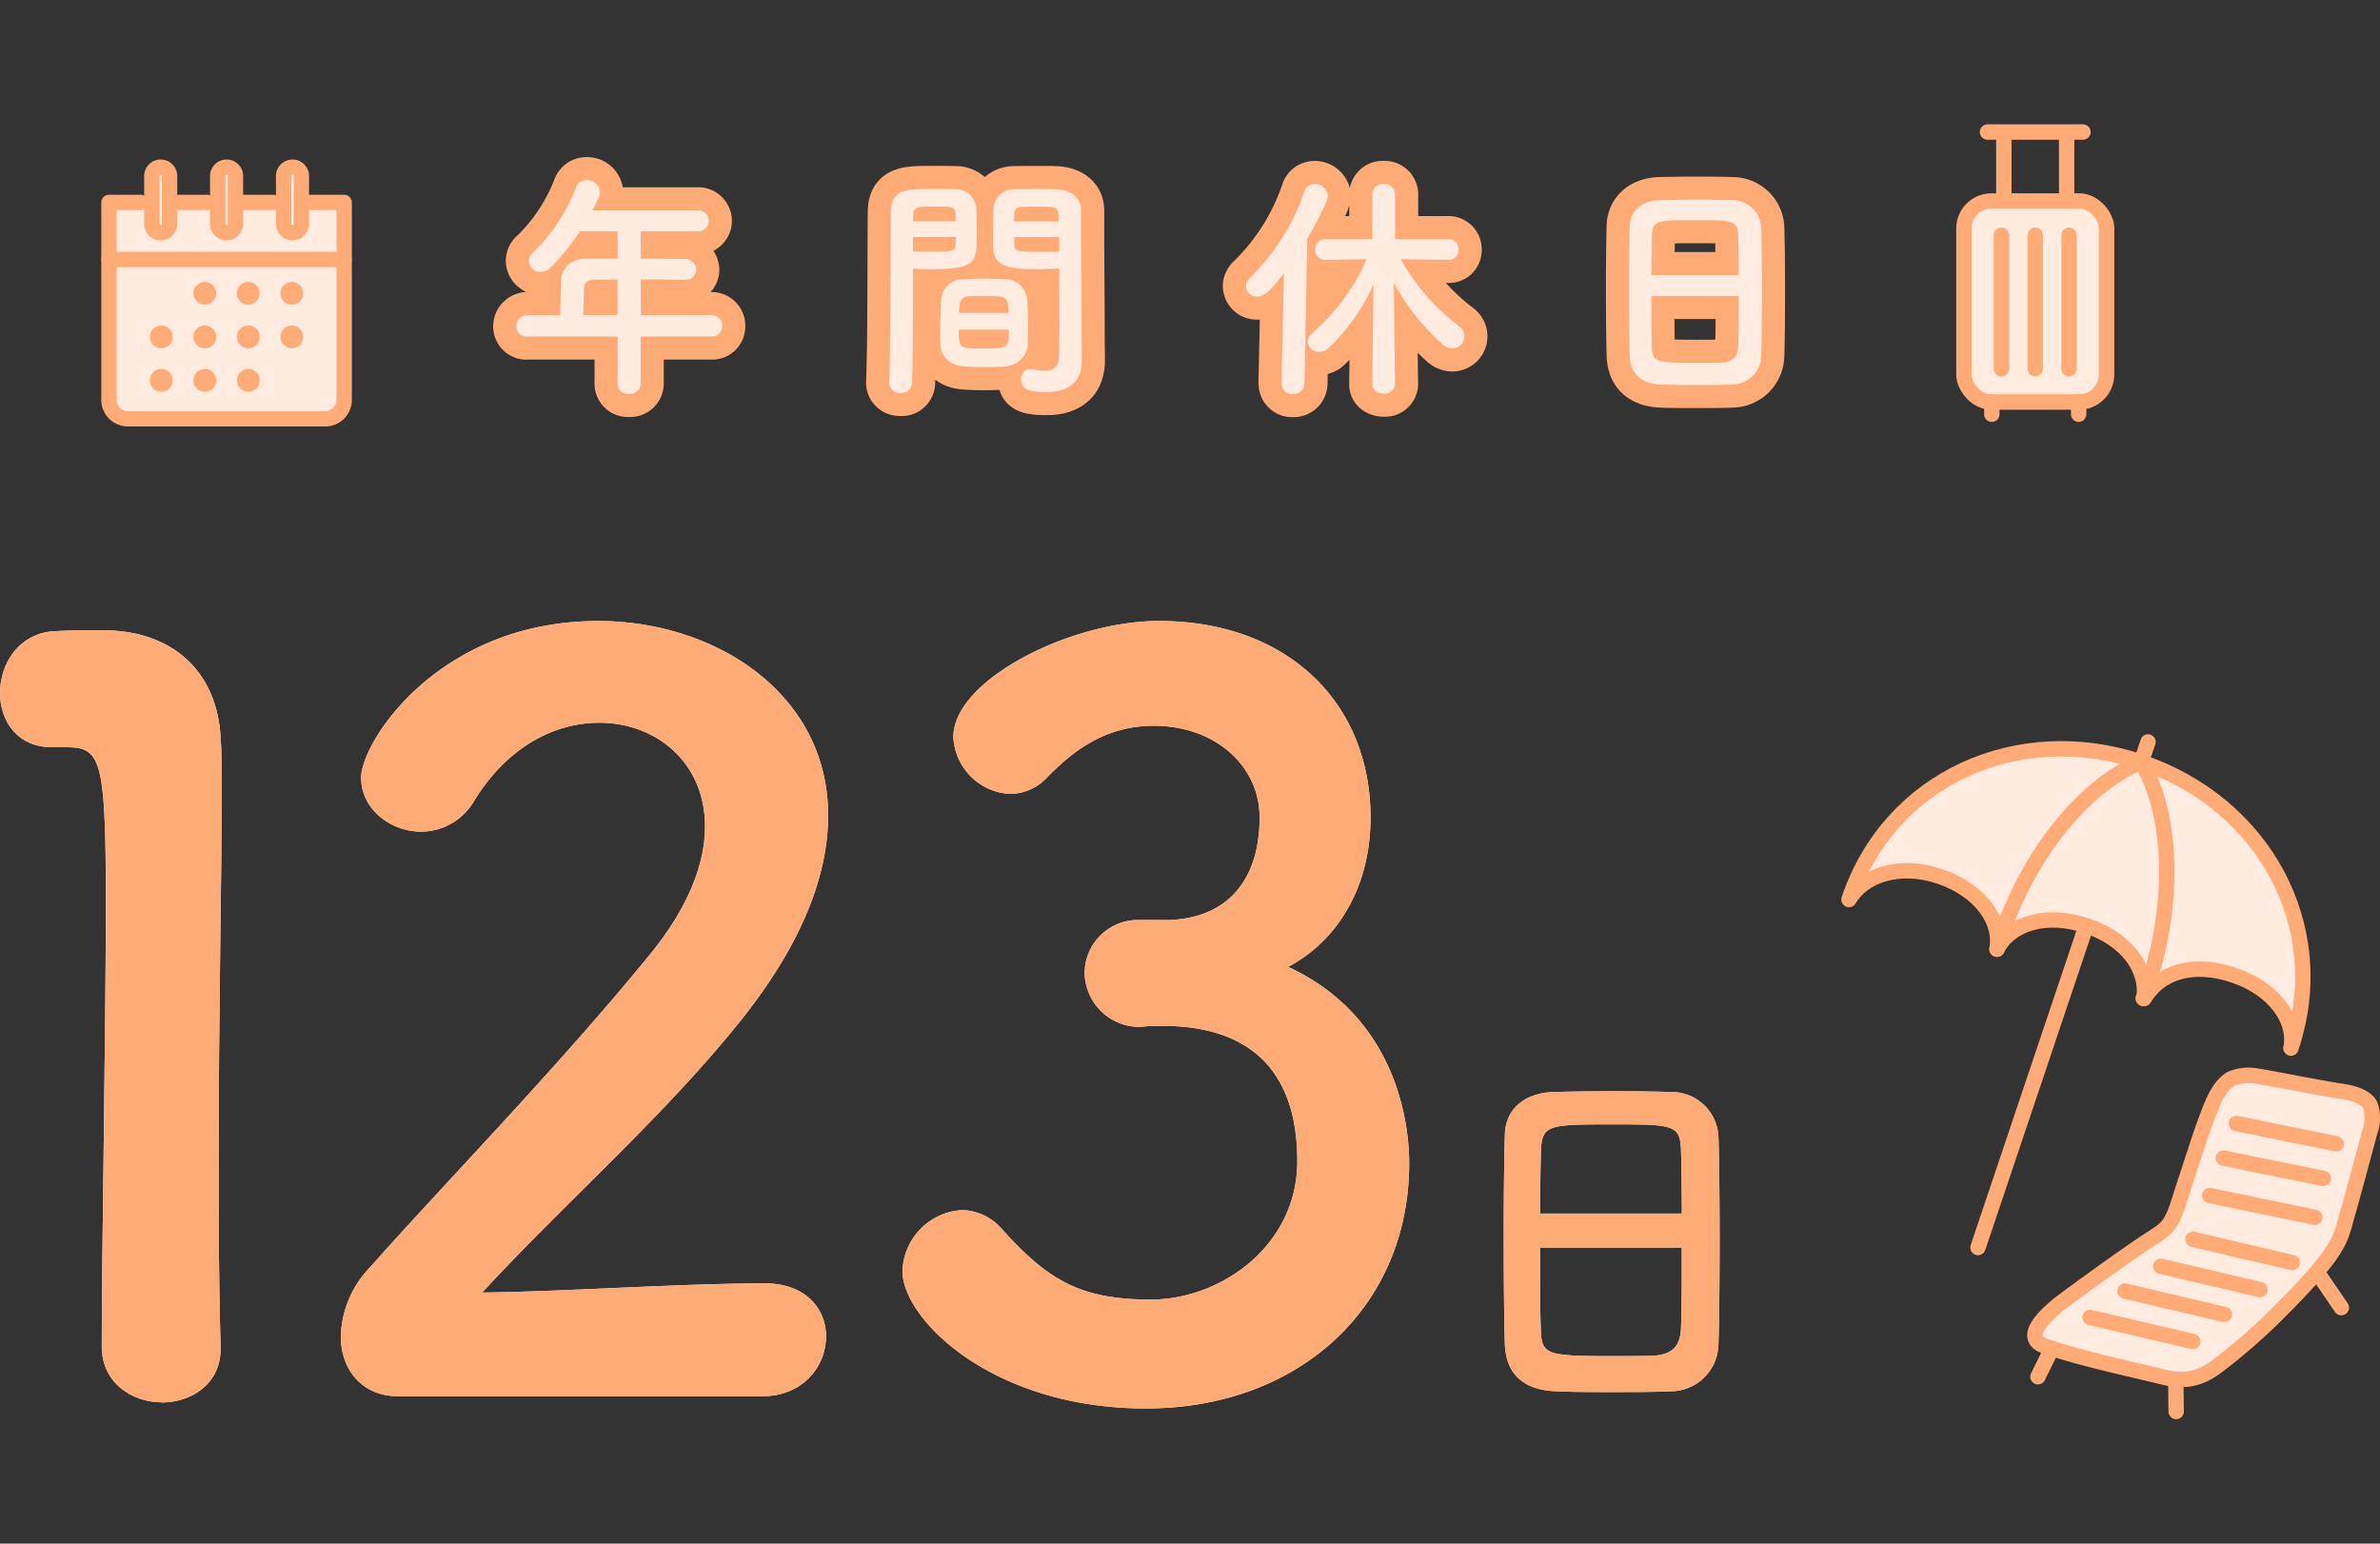 <svg xmlns="http://www.w3.org/2000/svg" xmlns:xlink="http://www.w3.org/1999/xlink" width="370" height="240" viewBox="0 0 370 240">
  <rect x="0" y="0" width="370" height="240" fill="#333333" stroke="none"/>
  <defs>
    <clipPath id="clip-path">
      <rect id="長方形_1553" data-name="長方形 1553" width="370" height="240" transform="translate(190 3460)" fill="#e6e6e6"/>
    </clipPath>
  </defs>
  <g id="mammys_angel_points_02" transform="translate(-190 -3460)">
    <g id="マスクグループ_11" data-name="マスクグループ 11" clip-path="url(#clip-path)">
      <g id="mammys_angel_point__mammys_angel_points-02" transform="translate(140.872 3441.354)">
        <g id="グループ_1272" data-name="グループ 1272">
          <g id="グループ_1264" data-name="グループ 1264">
            <g id="グループ_1263" data-name="グループ 1263">
              <g id="グループ_1262" data-name="グループ 1262">
                <path id="パス_2672" data-name="パス 2672" d="M74.279,236.681c-4.583,0-9.333-3-9.333-8.7,0-14.705.634-48.4.634-69.278,0-22.147-.79-23.882-6.174-23.882H57.193c-5.384,0-8.064-4.116-8.064-8.388,0-4.583,2.848-9.177,8.22-9.644,3.159-.156,4.427-.156,7.753-.156,10.912,0,17.876,6.485,18.342,16.931.156,2.058.156,4.906.156,8.387,0,12.659-.479,33.849-.479,56.475,0,9.811,0,19.778.311,29.578v.311c0,5.54-4.583,8.387-9.177,8.387Z" fill="#ffebe0"/>
                <path id="パス_2673" data-name="パス 2673" d="M110.964,235.723c-5.54,0-8.854-4.116-8.854-9.333a16.133,16.133,0,0,1,4.583-10.757c10.912-12.336,29.267-31.157,43.182-48.243,6.329-7.6,8.854-14.549,8.854-20.245,0-9.967-7.6-16.129-16.452-16.129-6.808,0-14.238,3.637-19.455,12.18a9.554,9.554,0,0,1-8.22,4.75c-4.75,0-9.333-3.482-9.333-8.387,0-5.54,12.025-24.361,36.852-24.361,18.354,0,35.752,11.391,35.752,30.212,0,9.022-3.793,19.455-13.126,31.324-12.025,15.184-27.52,28.632-40.657,42.871,13.126-.156,31-1.424,43.972-1.424,6.485,0,9.488,4.116,9.488,8.22,0,4.583-3.482,9.333-9.967,9.333H110.952Z" fill="#ffebe0"/>
                <path id="パス_2674" data-name="パス 2674" d="M230.71,161.7c9.644-.311,14.238-6.641,14.238-15.973,0-7.909-6.8-14.238-16.452-14.238-7.6,0-12.659,3.96-16.763,8.22a7.947,7.947,0,0,1-5.54,2.369,9.279,9.279,0,0,1-8.854-8.854c0-8.854,18.187-18.031,31.959-18.031,20.089,0,32.9,12.815,32.9,30.535,0,10.757-5.061,19.144-12.815,23.248,18.51,8.543,18.821,27.52,18.821,30.535,0,22.3-17.086,38.121-40.968,38.121s-37.81-13.915-37.81-21.358a9.812,9.812,0,0,1,9.333-9.488,8.5,8.5,0,0,1,6.174,3c7.119,7.909,12.18,10.912,23.093,10.912s22.781-8.387,22.781-21.513c0-16.129-9.644-21.035-20.879-21.035h-1.424c-.945,0-1.735.156-2.369.156a8.541,8.541,0,0,1-8.387-8.387,8.269,8.269,0,0,1,8.22-8.232h4.75Z" fill="#ffebe0"/>
              </g>
              <path id="パス_2675" data-name="パス 2675" d="M308.842,234.958c-2.644.12-5.887.12-9.07.12s-6.246,0-8.711-.12c-5.229-.179-7.8-2.824-7.981-7.263-.12-3.9-.179-10.445-.179-16.99,0-5.827.06-11.714.179-15.734.12-3.841,3-6.365,7.5-6.545,2.285-.06,6.186-.12,10.027-.12,3.183,0,6.306.06,8.352.12a7.284,7.284,0,0,1,7.323,7.023c.12,3.661.179,9.668.179,15.674,0,6.6-.06,13.209-.179,16.392A7.442,7.442,0,0,1,308.842,234.958Zm1.747-27.627c0-3.781-.06-7.263-.12-9.668-.12-4.14-1.017-4.2-10.625-4.2-10.146,0-10.984.06-11.163,4.2-.06,2.465-.12,5.887-.12,9.668H310.6Zm-22.04,5.289c0,5.049,0,9.847.12,12.731.12,3.9.778,4.14,10.984,4.14,2.345,0,4.738,0,6.306-.06,3.362-.12,4.379-1.687,4.5-4.26.12-3,.12-7.741.12-12.551h-22.04Z" fill="#ffebe0"/>
            </g>
            <g id="グループ_58" data-name="グループ 58">
              <g id="グループ_51" data-name="グループ 51">
                <path id="パス_106" data-name="パス 106" d="M405.292,181.593c.85-4.343-2.6-9.213-8.9-11.331s-11.462-.526-13.951,3.649c.646-4.559-2.6-9.213-8.914-11.331s-11.869-.359-13.951,3.649c.826-4.355-2.6-9.213-8.914-11.331s-11.917-.144-14.083,3.6c6.377-18.977,26.455-27.747,45.419-21.37s29.661,25.5,23.284,44.474Z" fill="#ffebe0"/>
                <path id="パス_107" data-name="パス 107" d="M382.02,137.119c-9.022,3.625-18.259,15.028-22.422,29.1" fill="#ffebe0"/>
                <path id="パス_108" data-name="パス 108" d="M382.02,137.119c5,8.34,5.468,23.009.287,36.745" fill="#ffebe0"/>
                <line id="線_41" data-name="線 41" x1="16.584" y2="49.32" transform="translate(356.63 163.287)" fill="#ffebe0"/>
                <line id="線_42" data-name="線 42" x1="1.005" y2="2.979" transform="translate(382.056 134.008)" fill="#ffebe0"/>
              </g>
              <g id="グループ_57" data-name="グループ 57">
                <path id="パス_109" data-name="パス 109" d="M384.257,210.788c-3.266,2.022-11.283,7.825-14.37,10.134-2.154,1.6-6.82,5.636-2.872,7,5.671,1.962,13.736,3.661,18.163,4.762,4.1,1.029,6.306.072,8.627-1.627a91.665,91.665,0,0,0,8.926-7.717c2.656-2.632,6.88-6.9,8.926-9.991,1.508-2.273,1.663-3.326,2.417-5.983,1.089-3.817,2.453-8.986,3.494-12.827a5.978,5.978,0,0,0,.06-4.008c-.67-1.436-2.919-1.974-4.487-2.214-4.427-.682-8.89-1.651-13.15-2.369a7.169,7.169,0,0,0-4.08.455c-1.974,1.268-2.86,3.865-3.709,6.054s-2.513,7.454-3.255,9.68c-1.819,5.444-1.819,6.856-4.69,8.627Z" fill="#ffebe0"/>
                <line id="線_51" data-name="線 51" x1="2.118" y2="4.307" transform="translate(365.951 228.389)" fill="#ffebe0"/>
                <line id="線_52" data-name="線 52" x2="0.048" y2="3.925" transform="translate(387.392 234.18)" fill="#ffebe0"/>
                <line id="線_53" data-name="線 53" x2="3.59" y2="5.253" transform="translate(409.528 216.699)" fill="#ffebe0"/>
                <g id="グループ_56" data-name="グループ 56">
                  <line id="線_54" data-name="線 54" x2="15.543" y2="3.159" transform="translate(396.785 193.319)" fill="#ffebe0"/>
                  <line id="線_55" data-name="線 55" x2="15.543" y2="3.159" transform="translate(394.787 198.704)" fill="#ffebe0"/>
                  <line id="線_56" data-name="線 56" x2="16.344" y2="3.398" transform="translate(392.657 204.519)" fill="#ffebe0"/>
                  <line id="線_57" data-name="線 57" x2="15.435" y2="3.625" transform="translate(390.048 211.327)" fill="#ffebe0"/>
                  <line id="線_58" data-name="線 58" x2="15.423" y2="3.625" transform="translate(385.059 215.526)" fill="#ffebe0"/>
                  <line id="線_59" data-name="線 59" x2="15.435" y2="3.637" transform="translate(379.495 219.379)" fill="#ffebe0"/>
                  <line id="線_60" data-name="線 60" x2="15.961" y2="3.745" transform="translate(374.051 223.471)" fill="#ffebe0"/>
                </g>
              </g>
            </g>
          </g>
          <g id="グループ_1271" data-name="グループ 1271">
            <g id="グループ_1269" data-name="グループ 1269">
              <g id="グループ_1265" data-name="グループ 1265">
                <path id="パス_2676" data-name="パス 2676" d="M148.726,70.965v7.394a1.626,1.626,0,0,1-1.807,1.52,1.587,1.587,0,0,1-1.771-1.52V70.965H131.161a1.585,1.585,0,0,1-1.771-1.591,1.741,1.741,0,0,1,1.771-1.735h5.073c0-1.22.036-2.584.108-5.217.036-1.663,1.041-3.554,4.068-3.554h4.738v-4.26h-5.887a35.133,35.133,0,0,1-4.511,5.624,2.367,2.367,0,0,1-1.555.706,1.832,1.832,0,0,1-1.843-1.735,1.7,1.7,0,0,1,.634-1.292,28.25,28.25,0,0,0,6.7-10.134,1.71,1.71,0,0,1,1.627-1.113,2.031,2.031,0,0,1,2.106,1.807c0,.55-.3,1.185-1.22,2.884h16.344a1.633,1.633,0,1,1,0,3.254h-8.806v4.26c2.261,0,4.547.036,6.772.036a1.731,1.731,0,0,1,1.855,1.663,1.623,1.623,0,0,1-1.807,1.591h-.036c-2.142-.036-4.511-.072-6.772-.072v5.552H159.7a1.644,1.644,0,0,1,1.7,1.7,1.569,1.569,0,0,1-1.7,1.627H148.749Zm-3.59-8.842h-3.59c-1.256,0-1.591.634-1.627,1.4-.036,1.149-.072,2.74-.108,4.1h5.324V62.111Z" fill="#ffebe0"/>
                <path id="パス_2677" data-name="パス 2677" d="M189.131,79.723a1.606,1.606,0,0,1-1.771-1.52v-.072c.263-6.772.179-18.462.263-26.479,0-3.625,2.549-3.625,6.329-3.625,1.4,0,2.884,0,3.59.036a3.2,3.2,0,0,1,3.362,2.919c.036,1.292.072,2.632.072,3.925,0,4.666-.072,5.588-7.358,5.588-.957,0-1.89-.036-2.549-.072V63.75c0,4-.036,9.177-.144,14.394a1.617,1.617,0,0,1-1.771,1.591Zm8.579-26.67c0-.407-.036-.778-.036-1.149-.072-1.041-.263-1.149-3.219-1.149s-3.29.108-3.362,1.448c0,.263-.036.55-.036.85Zm-6.653,2.441v2.261c.514.036,1.627.036,2.74.036,3.59,0,3.853-.144,3.889-1.185,0-.335.036-.706.036-1.113H191.07ZM205.4,75.619c-.993.072-2.106.108-3.183.108s-2.214-.036-3.219-.108c-2.226-.179-3.59-1.52-3.661-3.446-.036-.514-.036-1.149-.036-1.771,0-1.663.072-3.59.144-5.073a3.407,3.407,0,0,1,3.482-3.29c.957-.036,2-.072,2.991-.072,1.22,0,2.441.036,3.518.072a3.472,3.472,0,0,1,3.362,3.027c.108,1.292.144,2.919.144,4.439,0,.957,0,1.855-.036,2.62a3.665,3.665,0,0,1-3.518,3.482Zm-7.215-5.7c0,2.884.036,2.919,3.853,2.919,2.74,0,3.8-.036,3.889-1.484,0-.407.036-.921.036-1.448H198.2Zm7.729-2.62c0-.443-.072-.814-.072-1.149-.072-1.364-.778-1.484-3.29-1.484-.921,0-1.926,0-2.812.036a1.431,1.431,0,0,0-1.448,1.484c0,.335-.072.706-.072,1.113h7.694ZM211.1,60.5c-4.367,0-7.43,0-7.55-3.254-.036-.742-.036-1.555-.036-2.333,0-1.292.036-2.632.072-3.925a3.135,3.135,0,0,1,3.29-2.919c.706-.036,2.261-.036,3.7-.036,1.077,0,2.106,0,2.74.036,2.74.144,3.889,1.627,3.889,3.29V54.13c0,5.552.072,11.283.072,15.973,0,1.735.036,3.29.036,4.583,0,2.62-1.292,4.918-5.516,4.918-2.584,0-3.925-.335-3.925-1.962a1.49,1.49,0,0,1,1.448-1.627c.108,0,.179.036.3.036a13.742,13.742,0,0,0,1.962.227c1.22,0,2.142-.443,2.178-2.261.036-1.484.072-3.075.072-4.738,0-2.477-.036-5.025-.036-7.359V60.4c-.67.036-1.627.072-2.7.072Zm2.632-7.43c0-2.261-.072-2.3-3.482-2.3-2.955,0-3.362,0-3.446,1.185,0,.335-.036.742-.036,1.113h6.952Zm.072,2.441H206.78c0,.407.036.778.036,1.113.036,1.041.144,1.185,4.068,1.185,1.22,0,2.4,0,2.919-.036V55.506Z" fill="#ffebe0"/>
                <path id="パス_2678" data-name="パス 2678" d="M248.358,78.215l.371-17.086c-1.771,2.3-2.884,3.625-4.176,3.625a1.693,1.693,0,0,1-1.735-1.627,1.752,1.752,0,0,1,.634-1.292,33.981,33.981,0,0,0,8.435-13.389,1.659,1.659,0,0,1,1.591-1.185,2.029,2.029,0,0,1,2.07,1.807c0,.885-1.807,4.367-3.183,6.7l-.443,22.446a1.689,1.689,0,0,1-1.807,1.7,1.624,1.624,0,0,1-1.735-1.663v-.036Zm17.648.179a1.583,1.583,0,0,1-1.771,1.448c-.885,0-1.771-.479-1.771-1.448v-.036l.179-15.459a31.6,31.6,0,0,1-6.988,9.871,2.105,2.105,0,0,1-1.4.586,1.76,1.76,0,0,1-1.807-1.627,1.784,1.784,0,0,1,.706-1.328,31.8,31.8,0,0,0,8.435-11.463l-6.329.108h-.036a1.55,1.55,0,0,1-1.663-1.591,1.608,1.608,0,0,1,1.7-1.627h7.215V48.841a1.606,1.606,0,0,1,1.735-1.591,1.651,1.651,0,0,1,1.807,1.591v6.988h8.244a1.568,1.568,0,0,1,1.627,1.627,1.51,1.51,0,0,1-1.591,1.591h-.036L266.9,58.94A33.609,33.609,0,0,0,276,69.409a1.885,1.885,0,0,1-1.077,3.41,2.367,2.367,0,0,1-1.555-.634,36.019,36.019,0,0,1-7.55-9.584l.179,15.758v.036Z" fill="#ffebe0"/>
                <path id="パス_2679" data-name="パス 2679" d="M318.354,78.431c-1.627.072-3.625.072-5.588.072s-3.841,0-5.36-.072c-3.219-.108-4.81-1.735-4.918-4.475-.072-2.4-.108-6.437-.108-10.469,0-3.59.036-7.215.108-9.692.072-2.369,1.855-3.925,4.618-4.032,1.4-.036,3.8-.072,6.174-.072,1.962,0,3.889.036,5.145.072a4.48,4.48,0,0,1,4.511,4.331c.072,2.261.108,5.959.108,9.656,0,4.068-.036,8.136-.108,10.1a4.583,4.583,0,0,1-4.583,4.583Zm1.077-17.014c0-2.333-.036-4.475-.072-5.959-.072-2.549-.634-2.584-6.545-2.584-6.246,0-6.772.036-6.88,2.584-.036,1.52-.072,3.625-.072,5.959h13.58Zm-13.58,3.254c0,3.111,0,6.066.072,7.837.072,2.4.479,2.549,6.772,2.549,1.448,0,2.919,0,3.889-.036,2.07-.072,2.7-1.041,2.776-2.632.072-1.855.072-4.774.072-7.729H305.85Z" fill="#ffebe0"/>
              </g>
              <g id="グループ_1266" data-name="グループ 1266">
                <path id="パス_2680" data-name="パス 2680" d="M148.726,70.965v7.394a1.626,1.626,0,0,1-1.807,1.52,1.587,1.587,0,0,1-1.771-1.52V70.965H131.161a1.585,1.585,0,0,1-1.771-1.591,1.741,1.741,0,0,1,1.771-1.735h5.073c0-1.22.036-2.584.108-5.217.036-1.663,1.041-3.554,4.068-3.554h4.738v-4.26h-5.887a35.133,35.133,0,0,1-4.511,5.624,2.367,2.367,0,0,1-1.555.706,1.832,1.832,0,0,1-1.843-1.735,1.7,1.7,0,0,1,.634-1.292,28.25,28.25,0,0,0,6.7-10.134,1.71,1.71,0,0,1,1.627-1.113,2.031,2.031,0,0,1,2.106,1.807c0,.55-.3,1.185-1.22,2.884h16.344a1.633,1.633,0,1,1,0,3.254h-8.806v4.26c2.261,0,4.547.036,6.772.036a1.731,1.731,0,0,1,1.855,1.663,1.623,1.623,0,0,1-1.807,1.591h-.036c-2.142-.036-4.511-.072-6.772-.072v5.552H159.7a1.644,1.644,0,0,1,1.7,1.7,1.569,1.569,0,0,1-1.7,1.627H148.749Zm-3.59-8.842h-3.59c-1.256,0-1.591.634-1.627,1.4-.036,1.149-.072,2.74-.108,4.1h5.324V62.111Z" fill="#ffebe0"/>
                <path id="パス_2681" data-name="パス 2681" d="M189.131,79.723a1.606,1.606,0,0,1-1.771-1.52v-.072c.263-6.772.179-18.462.263-26.479,0-3.625,2.549-3.625,6.329-3.625,1.4,0,2.884,0,3.59.036a3.2,3.2,0,0,1,3.362,2.919c.036,1.292.072,2.632.072,3.925,0,4.666-.072,5.588-7.358,5.588-.957,0-1.89-.036-2.549-.072V63.75c0,4-.036,9.177-.144,14.394a1.617,1.617,0,0,1-1.771,1.591Zm8.579-26.67c0-.407-.036-.778-.036-1.149-.072-1.041-.263-1.149-3.219-1.149s-3.29.108-3.362,1.448c0,.263-.036.55-.036.85Zm-6.653,2.441v2.261c.514.036,1.627.036,2.74.036,3.59,0,3.853-.144,3.889-1.185,0-.335.036-.706.036-1.113H191.07ZM205.4,75.619c-.993.072-2.106.108-3.183.108s-2.214-.036-3.219-.108c-2.226-.179-3.59-1.52-3.661-3.446-.036-.514-.036-1.149-.036-1.771,0-1.663.072-3.59.144-5.073a3.407,3.407,0,0,1,3.482-3.29c.957-.036,2-.072,2.991-.072,1.22,0,2.441.036,3.518.072a3.472,3.472,0,0,1,3.362,3.027c.108,1.292.144,2.919.144,4.439,0,.957,0,1.855-.036,2.62a3.665,3.665,0,0,1-3.518,3.482Zm-7.215-5.7c0,2.884.036,2.919,3.853,2.919,2.74,0,3.8-.036,3.889-1.484,0-.407.036-.921.036-1.448H198.2Zm7.729-2.62c0-.443-.072-.814-.072-1.149-.072-1.364-.778-1.484-3.29-1.484-.921,0-1.926,0-2.812.036a1.431,1.431,0,0,0-1.448,1.484c0,.335-.072.706-.072,1.113h7.694ZM211.1,60.5c-4.367,0-7.43,0-7.55-3.254-.036-.742-.036-1.555-.036-2.333,0-1.292.036-2.632.072-3.925a3.135,3.135,0,0,1,3.29-2.919c.706-.036,2.261-.036,3.7-.036,1.077,0,2.106,0,2.74.036,2.74.144,3.889,1.627,3.889,3.29V54.13c0,5.552.072,11.283.072,15.973,0,1.735.036,3.29.036,4.583,0,2.62-1.292,4.918-5.516,4.918-2.584,0-3.925-.335-3.925-1.962a1.49,1.49,0,0,1,1.448-1.627c.108,0,.179.036.3.036a13.742,13.742,0,0,0,1.962.227c1.22,0,2.142-.443,2.178-2.261.036-1.484.072-3.075.072-4.738,0-2.477-.036-5.025-.036-7.359V60.4c-.67.036-1.627.072-2.7.072Zm2.632-7.43c0-2.261-.072-2.3-3.482-2.3-2.955,0-3.362,0-3.446,1.185,0,.335-.036.742-.036,1.113h6.952Zm.072,2.441H206.78c0,.407.036.778.036,1.113.036,1.041.144,1.185,4.068,1.185,1.22,0,2.4,0,2.919-.036V55.506Z" fill="#ffebe0"/>
                <path id="パス_2682" data-name="パス 2682" d="M248.358,78.215l.371-17.086c-1.771,2.3-2.884,3.625-4.176,3.625a1.693,1.693,0,0,1-1.735-1.627,1.752,1.752,0,0,1,.634-1.292,33.981,33.981,0,0,0,8.435-13.389,1.659,1.659,0,0,1,1.591-1.185,2.029,2.029,0,0,1,2.07,1.807c0,.885-1.807,4.367-3.183,6.7l-.443,22.446a1.689,1.689,0,0,1-1.807,1.7,1.624,1.624,0,0,1-1.735-1.663v-.036Zm17.648.179a1.583,1.583,0,0,1-1.771,1.448c-.885,0-1.771-.479-1.771-1.448v-.036l.179-15.459a31.6,31.6,0,0,1-6.988,9.871,2.105,2.105,0,0,1-1.4.586,1.76,1.76,0,0,1-1.807-1.627,1.784,1.784,0,0,1,.706-1.328,31.8,31.8,0,0,0,8.435-11.463l-6.329.108h-.036a1.55,1.55,0,0,1-1.663-1.591,1.608,1.608,0,0,1,1.7-1.627h7.215V48.841a1.606,1.606,0,0,1,1.735-1.591,1.651,1.651,0,0,1,1.807,1.591v6.988h8.244a1.568,1.568,0,0,1,1.627,1.627,1.51,1.51,0,0,1-1.591,1.591h-.036L266.9,58.94A33.609,33.609,0,0,0,276,69.409a1.885,1.885,0,0,1-1.077,3.41,2.367,2.367,0,0,1-1.555-.634,36.019,36.019,0,0,1-7.55-9.584l.179,15.758v.036Z" fill="#ffebe0"/>
                <path id="パス_2683" data-name="パス 2683" d="M318.354,78.431c-1.627.072-3.625.072-5.588.072s-3.841,0-5.36-.072c-3.219-.108-4.81-1.735-4.918-4.475-.072-2.4-.108-6.437-.108-10.469,0-3.59.036-7.215.108-9.692.072-2.369,1.855-3.925,4.618-4.032,1.4-.036,3.8-.072,6.174-.072,1.962,0,3.889.036,5.145.072a4.48,4.48,0,0,1,4.511,4.331c.072,2.261.108,5.959.108,9.656,0,4.068-.036,8.136-.108,10.1a4.583,4.583,0,0,1-4.583,4.583Zm1.077-17.014c0-2.333-.036-4.475-.072-5.959-.072-2.549-.634-2.584-6.545-2.584-6.246,0-6.772.036-6.88,2.584-.036,1.52-.072,3.625-.072,5.959h13.58Zm-13.58,3.254c0,3.111,0,6.066.072,7.837.072,2.4.479,2.549,6.772,2.549,1.448,0,2.919,0,3.889-.036,2.07-.072,2.7-1.041,2.776-2.632.072-1.855.072-4.774.072-7.729H305.85Z" fill="#ffebe0"/>
              </g>
              <g id="グループ_1267" data-name="グループ 1267">
                <path id="パス_2684" data-name="パス 2684" d="M148.726,70.965v7.394a1.626,1.626,0,0,1-1.807,1.52,1.587,1.587,0,0,1-1.771-1.52V70.965H131.161a1.585,1.585,0,0,1-1.771-1.591,1.741,1.741,0,0,1,1.771-1.735h5.073c0-1.22.036-2.584.108-5.217.036-1.663,1.041-3.554,4.068-3.554h4.738v-4.26h-5.887a35.133,35.133,0,0,1-4.511,5.624,2.367,2.367,0,0,1-1.555.706,1.832,1.832,0,0,1-1.843-1.735,1.7,1.7,0,0,1,.634-1.292,28.25,28.25,0,0,0,6.7-10.134,1.71,1.71,0,0,1,1.627-1.113,2.031,2.031,0,0,1,2.106,1.807c0,.55-.3,1.185-1.22,2.884h16.344a1.633,1.633,0,1,1,0,3.254h-8.806v4.26c2.261,0,4.547.036,6.772.036a1.731,1.731,0,0,1,1.855,1.663,1.623,1.623,0,0,1-1.807,1.591h-.036c-2.142-.036-4.511-.072-6.772-.072v5.552H159.7a1.644,1.644,0,0,1,1.7,1.7,1.569,1.569,0,0,1-1.7,1.627H148.749Zm-3.59-8.842h-3.59c-1.256,0-1.591.634-1.627,1.4-.036,1.149-.072,2.74-.108,4.1h5.324V62.111Z" fill="#ffebe0"/>
                <path id="パス_2685" data-name="パス 2685" d="M189.131,79.723a1.606,1.606,0,0,1-1.771-1.52v-.072c.263-6.772.179-18.462.263-26.479,0-3.625,2.549-3.625,6.329-3.625,1.4,0,2.884,0,3.59.036a3.2,3.2,0,0,1,3.362,2.919c.036,1.292.072,2.632.072,3.925,0,4.666-.072,5.588-7.358,5.588-.957,0-1.89-.036-2.549-.072V63.75c0,4-.036,9.177-.144,14.394a1.617,1.617,0,0,1-1.771,1.591Zm8.579-26.67c0-.407-.036-.778-.036-1.149-.072-1.041-.263-1.149-3.219-1.149s-3.29.108-3.362,1.448c0,.263-.036.55-.036.85Zm-6.653,2.441v2.261c.514.036,1.627.036,2.74.036,3.59,0,3.853-.144,3.889-1.185,0-.335.036-.706.036-1.113H191.07ZM205.4,75.619c-.993.072-2.106.108-3.183.108s-2.214-.036-3.219-.108c-2.226-.179-3.59-1.52-3.661-3.446-.036-.514-.036-1.149-.036-1.771,0-1.663.072-3.59.144-5.073a3.407,3.407,0,0,1,3.482-3.29c.957-.036,2-.072,2.991-.072,1.22,0,2.441.036,3.518.072a3.472,3.472,0,0,1,3.362,3.027c.108,1.292.144,2.919.144,4.439,0,.957,0,1.855-.036,2.62a3.665,3.665,0,0,1-3.518,3.482Zm-7.215-5.7c0,2.884.036,2.919,3.853,2.919,2.74,0,3.8-.036,3.889-1.484,0-.407.036-.921.036-1.448H198.2Zm7.729-2.62c0-.443-.072-.814-.072-1.149-.072-1.364-.778-1.484-3.29-1.484-.921,0-1.926,0-2.812.036a1.431,1.431,0,0,0-1.448,1.484c0,.335-.072.706-.072,1.113h7.694ZM211.1,60.5c-4.367,0-7.43,0-7.55-3.254-.036-.742-.036-1.555-.036-2.333,0-1.292.036-2.632.072-3.925a3.135,3.135,0,0,1,3.29-2.919c.706-.036,2.261-.036,3.7-.036,1.077,0,2.106,0,2.74.036,2.74.144,3.889,1.627,3.889,3.29V54.13c0,5.552.072,11.283.072,15.973,0,1.735.036,3.29.036,4.583,0,2.62-1.292,4.918-5.516,4.918-2.584,0-3.925-.335-3.925-1.962a1.49,1.49,0,0,1,1.448-1.627c.108,0,.179.036.3.036a13.742,13.742,0,0,0,1.962.227c1.22,0,2.142-.443,2.178-2.261.036-1.484.072-3.075.072-4.738,0-2.477-.036-5.025-.036-7.359V60.4c-.67.036-1.627.072-2.7.072Zm2.632-7.43c0-2.261-.072-2.3-3.482-2.3-2.955,0-3.362,0-3.446,1.185,0,.335-.036.742-.036,1.113h6.952Zm.072,2.441H206.78c0,.407.036.778.036,1.113.036,1.041.144,1.185,4.068,1.185,1.22,0,2.4,0,2.919-.036V55.506Z" fill="#ffebe0"/>
                <path id="パス_2686" data-name="パス 2686" d="M248.358,78.215l.371-17.086c-1.771,2.3-2.884,3.625-4.176,3.625a1.693,1.693,0,0,1-1.735-1.627,1.752,1.752,0,0,1,.634-1.292,33.981,33.981,0,0,0,8.435-13.389,1.659,1.659,0,0,1,1.591-1.185,2.029,2.029,0,0,1,2.07,1.807c0,.885-1.807,4.367-3.183,6.7l-.443,22.446a1.689,1.689,0,0,1-1.807,1.7,1.624,1.624,0,0,1-1.735-1.663v-.036Zm17.648.179a1.583,1.583,0,0,1-1.771,1.448c-.885,0-1.771-.479-1.771-1.448v-.036l.179-15.459a31.6,31.6,0,0,1-6.988,9.871,2.105,2.105,0,0,1-1.4.586,1.76,1.76,0,0,1-1.807-1.627,1.784,1.784,0,0,1,.706-1.328,31.8,31.8,0,0,0,8.435-11.463l-6.329.108h-.036a1.55,1.55,0,0,1-1.663-1.591,1.608,1.608,0,0,1,1.7-1.627h7.215V48.841a1.606,1.606,0,0,1,1.735-1.591,1.651,1.651,0,0,1,1.807,1.591v6.988h8.244a1.568,1.568,0,0,1,1.627,1.627,1.51,1.51,0,0,1-1.591,1.591h-.036L266.9,58.94A33.609,33.609,0,0,0,276,69.409a1.885,1.885,0,0,1-1.077,3.41,2.367,2.367,0,0,1-1.555-.634,36.019,36.019,0,0,1-7.55-9.584l.179,15.758v.036Z" fill="#ffebe0"/>
                <path id="パス_2687" data-name="パス 2687" d="M318.354,78.431c-1.627.072-3.625.072-5.588.072s-3.841,0-5.36-.072c-3.219-.108-4.81-1.735-4.918-4.475-.072-2.4-.108-6.437-.108-10.469,0-3.59.036-7.215.108-9.692.072-2.369,1.855-3.925,4.618-4.032,1.4-.036,3.8-.072,6.174-.072,1.962,0,3.889.036,5.145.072a4.48,4.48,0,0,1,4.511,4.331c.072,2.261.108,5.959.108,9.656,0,4.068-.036,8.136-.108,10.1a4.583,4.583,0,0,1-4.583,4.583Zm1.077-17.014c0-2.333-.036-4.475-.072-5.959-.072-2.549-.634-2.584-6.545-2.584-6.246,0-6.772.036-6.88,2.584-.036,1.52-.072,3.625-.072,5.959h13.58Zm-13.58,3.254c0,3.111,0,6.066.072,7.837.072,2.4.479,2.549,6.772,2.549,1.448,0,2.919,0,3.889-.036,2.07-.072,2.7-1.041,2.776-2.632.072-1.855.072-4.774.072-7.729H305.85Z" fill="#ffebe0"/>
              </g>
              <g id="グループ_1268" data-name="グループ 1268">
                <path id="パス_2688" data-name="パス 2688" d="M148.726,70.965v7.394a1.626,1.626,0,0,1-1.807,1.52,1.587,1.587,0,0,1-1.771-1.52V70.965H131.161a1.585,1.585,0,0,1-1.771-1.591,1.741,1.741,0,0,1,1.771-1.735h5.073c0-1.22.036-2.584.108-5.217.036-1.663,1.041-3.554,4.068-3.554h4.738v-4.26h-5.887a35.133,35.133,0,0,1-4.511,5.624,2.367,2.367,0,0,1-1.555.706,1.832,1.832,0,0,1-1.843-1.735,1.7,1.7,0,0,1,.634-1.292,28.25,28.25,0,0,0,6.7-10.134,1.71,1.71,0,0,1,1.627-1.113,2.031,2.031,0,0,1,2.106,1.807c0,.55-.3,1.185-1.22,2.884h16.344a1.633,1.633,0,1,1,0,3.254h-8.806v4.26c2.261,0,4.547.036,6.772.036a1.731,1.731,0,0,1,1.855,1.663,1.623,1.623,0,0,1-1.807,1.591h-.036c-2.142-.036-4.511-.072-6.772-.072v5.552H159.7a1.644,1.644,0,0,1,1.7,1.7,1.569,1.569,0,0,1-1.7,1.627H148.749Zm-3.59-8.842h-3.59c-1.256,0-1.591.634-1.627,1.4-.036,1.149-.072,2.74-.108,4.1h5.324V62.111Z" fill="#ffebe0"/>
                <path id="パス_2689" data-name="パス 2689" d="M189.131,79.723a1.606,1.606,0,0,1-1.771-1.52v-.072c.263-6.772.179-18.462.263-26.479,0-3.625,2.549-3.625,6.329-3.625,1.4,0,2.884,0,3.59.036a3.2,3.2,0,0,1,3.362,2.919c.036,1.292.072,2.632.072,3.925,0,4.666-.072,5.588-7.358,5.588-.957,0-1.89-.036-2.549-.072V63.75c0,4-.036,9.177-.144,14.394a1.617,1.617,0,0,1-1.771,1.591Zm8.579-26.67c0-.407-.036-.778-.036-1.149-.072-1.041-.263-1.149-3.219-1.149s-3.29.108-3.362,1.448c0,.263-.036.55-.036.85Zm-6.653,2.441v2.261c.514.036,1.627.036,2.74.036,3.59,0,3.853-.144,3.889-1.185,0-.335.036-.706.036-1.113H191.07ZM205.4,75.619c-.993.072-2.106.108-3.183.108s-2.214-.036-3.219-.108c-2.226-.179-3.59-1.52-3.661-3.446-.036-.514-.036-1.149-.036-1.771,0-1.663.072-3.59.144-5.073a3.407,3.407,0,0,1,3.482-3.29c.957-.036,2-.072,2.991-.072,1.22,0,2.441.036,3.518.072a3.472,3.472,0,0,1,3.362,3.027c.108,1.292.144,2.919.144,4.439,0,.957,0,1.855-.036,2.62a3.665,3.665,0,0,1-3.518,3.482Zm-7.215-5.7c0,2.884.036,2.919,3.853,2.919,2.74,0,3.8-.036,3.889-1.484,0-.407.036-.921.036-1.448H198.2Zm7.729-2.62c0-.443-.072-.814-.072-1.149-.072-1.364-.778-1.484-3.29-1.484-.921,0-1.926,0-2.812.036a1.431,1.431,0,0,0-1.448,1.484c0,.335-.072.706-.072,1.113h7.694ZM211.1,60.5c-4.367,0-7.43,0-7.55-3.254-.036-.742-.036-1.555-.036-2.333,0-1.292.036-2.632.072-3.925a3.135,3.135,0,0,1,3.29-2.919c.706-.036,2.261-.036,3.7-.036,1.077,0,2.106,0,2.74.036,2.74.144,3.889,1.627,3.889,3.29V54.13c0,5.552.072,11.283.072,15.973,0,1.735.036,3.29.036,4.583,0,2.62-1.292,4.918-5.516,4.918-2.584,0-3.925-.335-3.925-1.962a1.49,1.49,0,0,1,1.448-1.627c.108,0,.179.036.3.036a13.742,13.742,0,0,0,1.962.227c1.22,0,2.142-.443,2.178-2.261.036-1.484.072-3.075.072-4.738,0-2.477-.036-5.025-.036-7.359V60.4c-.67.036-1.627.072-2.7.072Zm2.632-7.43c0-2.261-.072-2.3-3.482-2.3-2.955,0-3.362,0-3.446,1.185,0,.335-.036.742-.036,1.113h6.952Zm.072,2.441H206.78c0,.407.036.778.036,1.113.036,1.041.144,1.185,4.068,1.185,1.22,0,2.4,0,2.919-.036V55.506Z" fill="#ffebe0"/>
                <path id="パス_2690" data-name="パス 2690" d="M248.358,78.215l.371-17.086c-1.771,2.3-2.884,3.625-4.176,3.625a1.693,1.693,0,0,1-1.735-1.627,1.752,1.752,0,0,1,.634-1.292,33.981,33.981,0,0,0,8.435-13.389,1.659,1.659,0,0,1,1.591-1.185,2.029,2.029,0,0,1,2.07,1.807c0,.885-1.807,4.367-3.183,6.7l-.443,22.446a1.689,1.689,0,0,1-1.807,1.7,1.624,1.624,0,0,1-1.735-1.663v-.036Zm17.648.179a1.583,1.583,0,0,1-1.771,1.448c-.885,0-1.771-.479-1.771-1.448v-.036l.179-15.459a31.6,31.6,0,0,1-6.988,9.871,2.105,2.105,0,0,1-1.4.586,1.76,1.76,0,0,1-1.807-1.627,1.784,1.784,0,0,1,.706-1.328,31.8,31.8,0,0,0,8.435-11.463l-6.329.108h-.036a1.55,1.55,0,0,1-1.663-1.591,1.608,1.608,0,0,1,1.7-1.627h7.215V48.841a1.606,1.606,0,0,1,1.735-1.591,1.651,1.651,0,0,1,1.807,1.591v6.988h8.244a1.568,1.568,0,0,1,1.627,1.627,1.51,1.51,0,0,1-1.591,1.591h-.036L266.9,58.94A33.609,33.609,0,0,0,276,69.409a1.885,1.885,0,0,1-1.077,3.41,2.367,2.367,0,0,1-1.555-.634,36.019,36.019,0,0,1-7.55-9.584l.179,15.758v.036Z" fill="#ffebe0"/>
                <path id="パス_2691" data-name="パス 2691" d="M318.354,78.431c-1.627.072-3.625.072-5.588.072s-3.841,0-5.36-.072c-3.219-.108-4.81-1.735-4.918-4.475-.072-2.4-.108-6.437-.108-10.469,0-3.59.036-7.215.108-9.692.072-2.369,1.855-3.925,4.618-4.032,1.4-.036,3.8-.072,6.174-.072,1.962,0,3.889.036,5.145.072a4.48,4.48,0,0,1,4.511,4.331c.072,2.261.108,5.959.108,9.656,0,4.068-.036,8.136-.108,10.1a4.583,4.583,0,0,1-4.583,4.583Zm1.077-17.014c0-2.333-.036-4.475-.072-5.959-.072-2.549-.634-2.584-6.545-2.584-6.246,0-6.772.036-6.88,2.584-.036,1.52-.072,3.625-.072,5.959h13.58Zm-13.58,3.254c0,3.111,0,6.066.072,7.837.072,2.4.479,2.549,6.772,2.549,1.448,0,2.919,0,3.889-.036,2.07-.072,2.7-1.041,2.776-2.632.072-1.855.072-4.774.072-7.729H305.85Z" fill="#ffebe0"/>
              </g>
            </g>
            <g id="グループ_17" data-name="グループ 17">
              <g id="グループ_1270" data-name="グループ 1270">
                <path id="パス_2692" data-name="パス 2692" d="M80.967,79.556A1.771,1.771,0,1,0,79.2,77.785,1.767,1.767,0,0,0,80.967,79.556Z" fill="#ffebe0"/>
                <path id="パス_2693" data-name="パス 2693" d="M80.967,72.8A1.771,1.771,0,1,0,79.2,71.025,1.767,1.767,0,0,0,80.967,72.8Z" fill="#ffebe0"/>
                <path id="パス_2694" data-name="パス 2694" d="M74.207,79.556a1.771,1.771,0,1,0-1.771-1.771A1.767,1.767,0,0,0,74.207,79.556Z" fill="#ffebe0"/>
                <path id="パス_2695" data-name="パス 2695" d="M74.207,72.8a1.771,1.771,0,1,0-1.771-1.771A1.767,1.767,0,0,0,74.207,72.8Z" fill="#ffebe0"/>
                <path id="パス_2696" data-name="パス 2696" d="M94.5,66.023a1.771,1.771,0,1,0-1.771-1.771A1.767,1.767,0,0,0,94.5,66.023Z" fill="#ffebe0"/>
                <path id="パス_2697" data-name="パス 2697" d="M87.728,66.023a1.771,1.771,0,1,0-1.771-1.771A1.767,1.767,0,0,0,87.728,66.023Z" fill="#ffebe0"/>
                <path id="パス_2698" data-name="パス 2698" d="M87.728,72.8a1.771,1.771,0,1,0-1.771-1.771A1.767,1.767,0,0,0,87.728,72.8Z" fill="#ffebe0"/>
                <path id="パス_2699" data-name="パス 2699" d="M94.5,72.8a1.771,1.771,0,1,0-1.771-1.771A1.767,1.767,0,0,0,94.5,72.8Z" fill="#ffebe0"/>
                <path id="パス_2700" data-name="パス 2700" d="M87.728,79.556a1.771,1.771,0,1,0-1.771-1.771A1.767,1.767,0,0,0,87.728,79.556Z" fill="#ffebe0"/>
                <path id="パス_2701" data-name="パス 2701" d="M80.967,66.023A1.771,1.771,0,1,0,79.2,64.252,1.767,1.767,0,0,0,80.967,66.023Z" fill="#ffebe0"/>
              </g>
              <g id="グループ_16" data-name="グループ 16">
                <path id="パス_28" data-name="パス 28" d="M97.4,50.122h5.229v30.69a2.941,2.941,0,0,1-2.943,2.943H69.014a2.941,2.941,0,0,1-2.943-2.943V50.122h4.942" fill="#ffebe0"/>
                <g id="グループ_15" data-name="グループ 15">
                  <path id="パス_29" data-name="パス 29" d="M74.111,54.824h0a1.376,1.376,0,0,1-1.376-1.376h0v-7.43a1.376,1.376,0,0,1,1.376-1.376h0a1.376,1.376,0,0,1,1.376,1.376h0v7.43a1.376,1.376,0,0,1-1.376,1.376Z" fill="#ffebe0"/>
                  <path id="パス_30" data-name="パス 30" d="M94.6,54.824h0a1.376,1.376,0,0,1-1.376-1.376h0v-7.43A1.376,1.376,0,0,1,94.6,44.642h0a1.376,1.376,0,0,1,1.376,1.376v7.43A1.376,1.376,0,0,1,94.6,54.824Z" fill="#ffebe0"/>
                  <path id="パス_31" data-name="パス 31" d="M84.354,54.824h0a1.376,1.376,0,0,1-1.376-1.376h0v-7.43a1.376,1.376,0,0,1,1.376-1.376h0a1.376,1.376,0,0,1,1.376,1.376h0v7.43a1.376,1.376,0,0,1-1.376,1.376Z" fill="#ffebe0"/>
                </g>
              </g>
            </g>
            <g id="グループ_55" data-name="グループ 55">
              <rect id="長方形_9" data-name="長方形 9" width="22.183" height="31.253" rx="4.283" transform="translate(354.441 49.894)" fill="#ffebe0"/>
            </g>
          </g>
        </g>
        <g id="グループ_1282" data-name="グループ 1282">
          <g id="グループ_1275" data-name="グループ 1275">
            <g id="グループ_1274" data-name="グループ 1274">
              <g id="グループ_1273" data-name="グループ 1273">
                <path id="パス_2702" data-name="パス 2702" d="M74.279,236.681c-4.583,0-9.333-3-9.333-8.7,0-14.705.634-48.4.634-69.278,0-22.147-.79-23.882-6.174-23.882H57.193c-5.384,0-8.064-4.116-8.064-8.388,0-4.583,2.848-9.177,8.22-9.644,3.159-.156,4.427-.156,7.753-.156,10.912,0,17.876,6.485,18.342,16.931.156,2.058.156,4.906.156,8.387,0,12.659-.479,33.849-.479,56.475,0,9.811,0,19.778.311,29.578v.311c0,5.54-4.583,8.387-9.177,8.387Z" fill="#ffab77"/>
                <path id="パス_2703" data-name="パス 2703" d="M110.964,235.723c-5.54,0-8.854-4.116-8.854-9.333a16.133,16.133,0,0,1,4.583-10.757c10.912-12.336,29.267-31.157,43.182-48.243,6.329-7.6,8.854-14.549,8.854-20.245,0-9.967-7.6-16.129-16.452-16.129-6.808,0-14.238,3.637-19.455,12.18a9.554,9.554,0,0,1-8.22,4.75c-4.75,0-9.333-3.482-9.333-8.387,0-5.54,12.025-24.361,36.852-24.361,18.354,0,35.752,11.391,35.752,30.212,0,9.022-3.793,19.455-13.126,31.324-12.025,15.184-27.52,28.632-40.657,42.871,13.126-.156,31-1.424,43.972-1.424,6.485,0,9.488,4.116,9.488,8.22,0,4.583-3.482,9.333-9.967,9.333H110.952Z" fill="#ffab77"/>
                <path id="パス_2704" data-name="パス 2704" d="M230.71,161.7c9.644-.311,14.238-6.641,14.238-15.973,0-7.909-6.8-14.238-16.452-14.238-7.6,0-12.659,3.96-16.763,8.22a7.947,7.947,0,0,1-5.54,2.369,9.279,9.279,0,0,1-8.854-8.854c0-8.854,18.187-18.031,31.959-18.031,20.089,0,32.9,12.815,32.9,30.535,0,10.757-5.061,19.144-12.815,23.248,18.51,8.543,18.821,27.52,18.821,30.535,0,22.3-17.086,38.121-40.968,38.121s-37.81-13.915-37.81-21.358a9.812,9.812,0,0,1,9.333-9.488,8.5,8.5,0,0,1,6.174,3c7.119,7.909,12.18,10.912,23.093,10.912s22.781-8.387,22.781-21.513c0-16.129-9.644-21.035-20.879-21.035h-1.424c-.945,0-1.735.156-2.369.156a8.541,8.541,0,0,1-8.387-8.387,8.269,8.269,0,0,1,8.22-8.232h4.75Z" fill="#ffab77"/>
              </g>
              <path id="パス_2705" data-name="パス 2705" d="M308.842,234.958c-2.644.12-5.887.12-9.07.12s-6.246,0-8.711-.12c-5.229-.179-7.8-2.824-7.981-7.263-.12-3.9-.179-10.445-.179-16.99,0-5.827.06-11.714.179-15.734.12-3.841,3-6.365,7.5-6.545,2.285-.06,6.186-.12,10.027-.12,3.183,0,6.306.06,8.352.12a7.284,7.284,0,0,1,7.323,7.023c.12,3.661.179,9.668.179,15.674,0,6.6-.06,13.209-.179,16.392A7.442,7.442,0,0,1,308.842,234.958Zm1.747-27.627c0-3.781-.06-7.263-.12-9.668-.12-4.14-1.017-4.2-10.625-4.2-10.146,0-10.984.06-11.163,4.2-.06,2.465-.12,5.887-.12,9.668H310.6Zm-22.04,5.289c0,5.049,0,9.847.12,12.731.12,3.9.778,4.14,10.984,4.14,2.345,0,4.738,0,6.306-.06,3.362-.12,4.379-1.687,4.5-4.26.12-3,.12-7.741.12-12.551h-22.04Z" fill="#ffab77"/>
            </g>
            <g id="グループ_58-2" data-name="グループ 58">
              <g id="グループ_51-2" data-name="グループ 51">
                <path id="パス_106-2" data-name="パス 106" d="M405.292,181.593c.85-4.343-2.6-9.213-8.9-11.331s-11.462-.526-13.951,3.649c.646-4.559-2.6-9.213-8.914-11.331s-11.869-.359-13.951,3.649c.826-4.355-2.6-9.213-8.914-11.331s-11.917-.144-14.083,3.6c6.377-18.977,26.455-27.747,45.419-21.37s29.661,25.5,23.284,44.474Z" fill="none" stroke="#ffab77" stroke-linecap="round" stroke-linejoin="round" stroke-width="2.393"/>
                <path id="パス_107-2" data-name="パス 107" d="M382.02,137.119c-9.022,3.625-18.259,15.028-22.422,29.1" fill="none" stroke="#ffab77" stroke-linecap="round" stroke-linejoin="round" stroke-width="2.393"/>
                <path id="パス_108-2" data-name="パス 108" d="M382.02,137.119c5,8.34,5.468,23.009.287,36.745" fill="none" stroke="#ffab77" stroke-linecap="round" stroke-linejoin="round" stroke-width="2.393"/>
                <line id="線_41-2" data-name="線 41" x1="16.584" y2="49.32" transform="translate(356.63 163.287)" fill="none" stroke="#ffab77" stroke-linecap="round" stroke-linejoin="round" stroke-width="2.393"/>
                <line id="線_42-2" data-name="線 42" x1="1.005" y2="2.979" transform="translate(382.056 134.008)" fill="none" stroke="#ffab77" stroke-linecap="round" stroke-linejoin="round" stroke-width="2.393"/>
              </g>
              <g id="グループ_57-2" data-name="グループ 57">
                <path id="パス_109-2" data-name="パス 109" d="M384.257,210.788c-3.266,2.022-11.283,7.825-14.37,10.134-2.154,1.6-6.82,5.636-2.872,7,5.671,1.962,13.736,3.661,18.163,4.762,4.1,1.029,6.306.072,8.627-1.627a91.665,91.665,0,0,0,8.926-7.717c2.656-2.632,6.88-6.9,8.926-9.991,1.508-2.273,1.663-3.326,2.417-5.983,1.089-3.817,2.453-8.986,3.494-12.827a5.978,5.978,0,0,0,.06-4.008c-.67-1.436-2.919-1.974-4.487-2.214-4.427-.682-8.89-1.651-13.15-2.369a7.169,7.169,0,0,0-4.08.455c-1.974,1.268-2.86,3.865-3.709,6.054s-2.513,7.454-3.255,9.68c-1.819,5.444-1.819,6.856-4.69,8.627Z" fill="none" stroke="#ffab77" stroke-linecap="round" stroke-linejoin="round" stroke-width="2.393"/>
                <line id="線_51-2" data-name="線 51" x1="2.118" y2="4.307" transform="translate(365.951 228.389)" fill="none" stroke="#ffab77" stroke-linecap="round" stroke-linejoin="round" stroke-width="2.393"/>
                <line id="線_52-2" data-name="線 52" x2="0.048" y2="3.925" transform="translate(387.392 234.18)" fill="none" stroke="#ffab77" stroke-linecap="round" stroke-linejoin="round" stroke-width="2.393"/>
                <line id="線_53-2" data-name="線 53" x2="3.59" y2="5.253" transform="translate(409.528 216.699)" fill="none" stroke="#ffab77" stroke-linecap="round" stroke-linejoin="round" stroke-width="2.393"/>
                <g id="グループ_56-2" data-name="グループ 56">
                  <line id="線_54-2" data-name="線 54" x2="15.543" y2="3.159" transform="translate(396.785 193.319)" fill="none" stroke="#ffab77" stroke-linecap="round" stroke-linejoin="round" stroke-width="2.393"/>
                  <line id="線_55-2" data-name="線 55" x2="15.543" y2="3.159" transform="translate(394.787 198.704)" fill="none" stroke="#ffab77" stroke-linecap="round" stroke-linejoin="round" stroke-width="2.393"/>
                  <line id="線_56-2" data-name="線 56" x2="16.344" y2="3.398" transform="translate(392.657 204.519)" fill="none" stroke="#ffab77" stroke-linecap="round" stroke-linejoin="round" stroke-width="2.393"/>
                  <line id="線_57-2" data-name="線 57" x2="15.435" y2="3.625" transform="translate(390.048 211.327)" fill="none" stroke="#ffab77" stroke-linecap="round" stroke-linejoin="round" stroke-width="2.393"/>
                  <line id="線_58-2" data-name="線 58" x2="15.423" y2="3.625" transform="translate(385.059 215.526)" fill="none" stroke="#ffab77" stroke-linecap="round" stroke-linejoin="round" stroke-width="2.393"/>
                  <line id="線_59-2" data-name="線 59" x2="15.435" y2="3.637" transform="translate(379.495 219.379)" fill="none" stroke="#ffab77" stroke-linecap="round" stroke-linejoin="round" stroke-width="2.393"/>
                  <line id="線_60-2" data-name="線 60" x2="15.961" y2="3.745" transform="translate(374.051 223.471)" fill="none" stroke="#ffab77" stroke-linecap="round" stroke-linejoin="round" stroke-width="2.393"/>
                </g>
              </g>
            </g>
          </g>
          <g id="グループ_1281" data-name="グループ 1281">
            <g id="グループ_1279" data-name="グループ 1279">
              <g id="グループ_1276" data-name="グループ 1276">
                <path id="パス_2706" data-name="パス 2706" d="M148.726,70.965v7.394a1.626,1.626,0,0,1-1.807,1.52,1.587,1.587,0,0,1-1.771-1.52V70.965H131.161a1.585,1.585,0,0,1-1.771-1.591,1.741,1.741,0,0,1,1.771-1.735h5.073c0-1.22.036-2.584.108-5.217.036-1.663,1.041-3.554,4.068-3.554h4.738v-4.26h-5.887a35.133,35.133,0,0,1-4.511,5.624,2.367,2.367,0,0,1-1.555.706,1.832,1.832,0,0,1-1.843-1.735,1.7,1.7,0,0,1,.634-1.292,28.25,28.25,0,0,0,6.7-10.134,1.71,1.71,0,0,1,1.627-1.113,2.031,2.031,0,0,1,2.106,1.807c0,.55-.3,1.185-1.22,2.884h16.344a1.633,1.633,0,1,1,0,3.254h-8.806v4.26c2.261,0,4.547.036,6.772.036a1.731,1.731,0,0,1,1.855,1.663,1.623,1.623,0,0,1-1.807,1.591h-.036c-2.142-.036-4.511-.072-6.772-.072v5.552H159.7a1.644,1.644,0,0,1,1.7,1.7,1.569,1.569,0,0,1-1.7,1.627H148.749Zm-3.59-8.842h-3.59c-1.256,0-1.591.634-1.627,1.4-.036,1.149-.072,2.74-.108,4.1h5.324V62.111Z" fill="#fff" stroke="#fc7777" stroke-width="1.197"/>
                <path id="パス_2707" data-name="パス 2707" d="M189.131,79.723a1.606,1.606,0,0,1-1.771-1.52v-.072c.263-6.772.179-18.462.263-26.479,0-3.625,2.549-3.625,6.329-3.625,1.4,0,2.884,0,3.59.036a3.2,3.2,0,0,1,3.362,2.919c.036,1.292.072,2.632.072,3.925,0,4.666-.072,5.588-7.358,5.588-.957,0-1.89-.036-2.549-.072V63.75c0,4-.036,9.177-.144,14.394a1.617,1.617,0,0,1-1.771,1.591Zm8.579-26.67c0-.407-.036-.778-.036-1.149-.072-1.041-.263-1.149-3.219-1.149s-3.29.108-3.362,1.448c0,.263-.036.55-.036.85Zm-6.653,2.441v2.261c.514.036,1.627.036,2.74.036,3.59,0,3.853-.144,3.889-1.185,0-.335.036-.706.036-1.113H191.07ZM205.4,75.619c-.993.072-2.106.108-3.183.108s-2.214-.036-3.219-.108c-2.226-.179-3.59-1.52-3.661-3.446-.036-.514-.036-1.149-.036-1.771,0-1.663.072-3.59.144-5.073a3.407,3.407,0,0,1,3.482-3.29c.957-.036,2-.072,2.991-.072,1.22,0,2.441.036,3.518.072a3.472,3.472,0,0,1,3.362,3.027c.108,1.292.144,2.919.144,4.439,0,.957,0,1.855-.036,2.62a3.665,3.665,0,0,1-3.518,3.482Zm-7.215-5.7c0,2.884.036,2.919,3.853,2.919,2.74,0,3.8-.036,3.889-1.484,0-.407.036-.921.036-1.448H198.2Zm7.729-2.62c0-.443-.072-.814-.072-1.149-.072-1.364-.778-1.484-3.29-1.484-.921,0-1.926,0-2.812.036a1.431,1.431,0,0,0-1.448,1.484c0,.335-.072.706-.072,1.113h7.694ZM211.1,60.5c-4.367,0-7.43,0-7.55-3.254-.036-.742-.036-1.555-.036-2.333,0-1.292.036-2.632.072-3.925a3.135,3.135,0,0,1,3.29-2.919c.706-.036,2.261-.036,3.7-.036,1.077,0,2.106,0,2.74.036,2.74.144,3.889,1.627,3.889,3.29V54.13c0,5.552.072,11.283.072,15.973,0,1.735.036,3.29.036,4.583,0,2.62-1.292,4.918-5.516,4.918-2.584,0-3.925-.335-3.925-1.962a1.49,1.49,0,0,1,1.448-1.627c.108,0,.179.036.3.036a13.742,13.742,0,0,0,1.962.227c1.22,0,2.142-.443,2.178-2.261.036-1.484.072-3.075.072-4.738,0-2.477-.036-5.025-.036-7.359V60.4c-.67.036-1.627.072-2.7.072Zm2.632-7.43c0-2.261-.072-2.3-3.482-2.3-2.955,0-3.362,0-3.446,1.185,0,.335-.036.742-.036,1.113h6.952Zm.072,2.441H206.78c0,.407.036.778.036,1.113.036,1.041.144,1.185,4.068,1.185,1.22,0,2.4,0,2.919-.036V55.506Z" fill="#fff" stroke="#fc7777" stroke-width="1.197"/>
                <path id="パス_2708" data-name="パス 2708" d="M248.358,78.215l.371-17.086c-1.771,2.3-2.884,3.625-4.176,3.625a1.693,1.693,0,0,1-1.735-1.627,1.752,1.752,0,0,1,.634-1.292,33.981,33.981,0,0,0,8.435-13.389,1.659,1.659,0,0,1,1.591-1.185,2.029,2.029,0,0,1,2.07,1.807c0,.885-1.807,4.367-3.183,6.7l-.443,22.446a1.689,1.689,0,0,1-1.807,1.7,1.624,1.624,0,0,1-1.735-1.663v-.036Zm17.648.179a1.583,1.583,0,0,1-1.771,1.448c-.885,0-1.771-.479-1.771-1.448v-.036l.179-15.459a31.6,31.6,0,0,1-6.988,9.871,2.105,2.105,0,0,1-1.4.586,1.76,1.76,0,0,1-1.807-1.627,1.784,1.784,0,0,1,.706-1.328,31.8,31.8,0,0,0,8.435-11.463l-6.329.108h-.036a1.55,1.55,0,0,1-1.663-1.591,1.608,1.608,0,0,1,1.7-1.627h7.215V48.841a1.606,1.606,0,0,1,1.735-1.591,1.651,1.651,0,0,1,1.807,1.591v6.988h8.244a1.568,1.568,0,0,1,1.627,1.627,1.51,1.51,0,0,1-1.591,1.591h-.036L266.9,58.94A33.609,33.609,0,0,0,276,69.409a1.885,1.885,0,0,1-1.077,3.41,2.367,2.367,0,0,1-1.555-.634,36.019,36.019,0,0,1-7.55-9.584l.179,15.758v.036Z" fill="#fff" stroke="#fc7777" stroke-width="1.197"/>
                <path id="パス_2709" data-name="パス 2709" d="M318.354,78.431c-1.627.072-3.625.072-5.588.072s-3.841,0-5.36-.072c-3.219-.108-4.81-1.735-4.918-4.475-.072-2.4-.108-6.437-.108-10.469,0-3.59.036-7.215.108-9.692.072-2.369,1.855-3.925,4.618-4.032,1.4-.036,3.8-.072,6.174-.072,1.962,0,3.889.036,5.145.072a4.48,4.48,0,0,1,4.511,4.331c.072,2.261.108,5.959.108,9.656,0,4.068-.036,8.136-.108,10.1a4.583,4.583,0,0,1-4.583,4.583Zm1.077-17.014c0-2.333-.036-4.475-.072-5.959-.072-2.549-.634-2.584-6.545-2.584-6.246,0-6.772.036-6.88,2.584-.036,1.52-.072,3.625-.072,5.959h13.58Zm-13.58,3.254c0,3.111,0,6.066.072,7.837.072,2.4.479,2.549,6.772,2.549,1.448,0,2.919,0,3.889-.036,2.07-.072,2.7-1.041,2.776-2.632.072-1.855.072-4.774.072-7.729H305.85Z" fill="#fff" stroke="#fc7777" stroke-width="1.197"/>
              </g>
              <g id="グループ_1277" data-name="グループ 1277">
                <path id="パス_2710" data-name="パス 2710" d="M148.726,70.965v7.394a1.626,1.626,0,0,1-1.807,1.52,1.587,1.587,0,0,1-1.771-1.52V70.965H131.161a1.585,1.585,0,0,1-1.771-1.591,1.741,1.741,0,0,1,1.771-1.735h5.073c0-1.22.036-2.584.108-5.217.036-1.663,1.041-3.554,4.068-3.554h4.738v-4.26h-5.887a35.133,35.133,0,0,1-4.511,5.624,2.367,2.367,0,0,1-1.555.706,1.832,1.832,0,0,1-1.843-1.735,1.7,1.7,0,0,1,.634-1.292,28.25,28.25,0,0,0,6.7-10.134,1.71,1.71,0,0,1,1.627-1.113,2.031,2.031,0,0,1,2.106,1.807c0,.55-.3,1.185-1.22,2.884h16.344a1.633,1.633,0,1,1,0,3.254h-8.806v4.26c2.261,0,4.547.036,6.772.036a1.731,1.731,0,0,1,1.855,1.663,1.623,1.623,0,0,1-1.807,1.591h-.036c-2.142-.036-4.511-.072-6.772-.072v5.552H159.7a1.644,1.644,0,0,1,1.7,1.7,1.569,1.569,0,0,1-1.7,1.627H148.749Zm-3.59-8.842h-3.59c-1.256,0-1.591.634-1.627,1.4-.036,1.149-.072,2.74-.108,4.1h5.324V62.111Z" fill="none" stroke="#ffab77" stroke-linecap="round" stroke-linejoin="round" stroke-width="7.179"/>
                <path id="パス_2711" data-name="パス 2711" d="M189.131,79.723a1.606,1.606,0,0,1-1.771-1.52v-.072c.263-6.772.179-18.462.263-26.479,0-3.625,2.549-3.625,6.329-3.625,1.4,0,2.884,0,3.59.036a3.2,3.2,0,0,1,3.362,2.919c.036,1.292.072,2.632.072,3.925,0,4.666-.072,5.588-7.358,5.588-.957,0-1.89-.036-2.549-.072V63.75c0,4-.036,9.177-.144,14.394a1.617,1.617,0,0,1-1.771,1.591Zm8.579-26.67c0-.407-.036-.778-.036-1.149-.072-1.041-.263-1.149-3.219-1.149s-3.29.108-3.362,1.448c0,.263-.036.55-.036.85Zm-6.653,2.441v2.261c.514.036,1.627.036,2.74.036,3.59,0,3.853-.144,3.889-1.185,0-.335.036-.706.036-1.113H191.07ZM205.4,75.619c-.993.072-2.106.108-3.183.108s-2.214-.036-3.219-.108c-2.226-.179-3.59-1.52-3.661-3.446-.036-.514-.036-1.149-.036-1.771,0-1.663.072-3.59.144-5.073a3.407,3.407,0,0,1,3.482-3.29c.957-.036,2-.072,2.991-.072,1.22,0,2.441.036,3.518.072a3.472,3.472,0,0,1,3.362,3.027c.108,1.292.144,2.919.144,4.439,0,.957,0,1.855-.036,2.62a3.665,3.665,0,0,1-3.518,3.482Zm-7.215-5.7c0,2.884.036,2.919,3.853,2.919,2.74,0,3.8-.036,3.889-1.484,0-.407.036-.921.036-1.448H198.2Zm7.729-2.62c0-.443-.072-.814-.072-1.149-.072-1.364-.778-1.484-3.29-1.484-.921,0-1.926,0-2.812.036a1.431,1.431,0,0,0-1.448,1.484c0,.335-.072.706-.072,1.113h7.694ZM211.1,60.5c-4.367,0-7.43,0-7.55-3.254-.036-.742-.036-1.555-.036-2.333,0-1.292.036-2.632.072-3.925a3.135,3.135,0,0,1,3.29-2.919c.706-.036,2.261-.036,3.7-.036,1.077,0,2.106,0,2.74.036,2.74.144,3.889,1.627,3.889,3.29V54.13c0,5.552.072,11.283.072,15.973,0,1.735.036,3.29.036,4.583,0,2.62-1.292,4.918-5.516,4.918-2.584,0-3.925-.335-3.925-1.962a1.49,1.49,0,0,1,1.448-1.627c.108,0,.179.036.3.036a13.742,13.742,0,0,0,1.962.227c1.22,0,2.142-.443,2.178-2.261.036-1.484.072-3.075.072-4.738,0-2.477-.036-5.025-.036-7.359V60.4c-.67.036-1.627.072-2.7.072Zm2.632-7.43c0-2.261-.072-2.3-3.482-2.3-2.955,0-3.362,0-3.446,1.185,0,.335-.036.742-.036,1.113h6.952Zm.072,2.441H206.78c0,.407.036.778.036,1.113.036,1.041.144,1.185,4.068,1.185,1.22,0,2.4,0,2.919-.036V55.506Z" fill="none" stroke="#ffab77" stroke-linecap="round" stroke-linejoin="round" stroke-width="7.179"/>
                <path id="パス_2712" data-name="パス 2712" d="M248.358,78.215l.371-17.086c-1.771,2.3-2.884,3.625-4.176,3.625a1.693,1.693,0,0,1-1.735-1.627,1.752,1.752,0,0,1,.634-1.292,33.981,33.981,0,0,0,8.435-13.389,1.659,1.659,0,0,1,1.591-1.185,2.029,2.029,0,0,1,2.07,1.807c0,.885-1.807,4.367-3.183,6.7l-.443,22.446a1.689,1.689,0,0,1-1.807,1.7,1.624,1.624,0,0,1-1.735-1.663v-.036Zm17.648.179a1.583,1.583,0,0,1-1.771,1.448c-.885,0-1.771-.479-1.771-1.448v-.036l.179-15.459a31.6,31.6,0,0,1-6.988,9.871,2.105,2.105,0,0,1-1.4.586,1.76,1.76,0,0,1-1.807-1.627,1.784,1.784,0,0,1,.706-1.328,31.8,31.8,0,0,0,8.435-11.463l-6.329.108h-.036a1.55,1.55,0,0,1-1.663-1.591,1.608,1.608,0,0,1,1.7-1.627h7.215V48.841a1.606,1.606,0,0,1,1.735-1.591,1.651,1.651,0,0,1,1.807,1.591v6.988h8.244a1.568,1.568,0,0,1,1.627,1.627,1.51,1.51,0,0,1-1.591,1.591h-.036L266.9,58.94A33.609,33.609,0,0,0,276,69.409a1.885,1.885,0,0,1-1.077,3.41,2.367,2.367,0,0,1-1.555-.634,36.019,36.019,0,0,1-7.55-9.584l.179,15.758v.036Z" fill="none" stroke="#ffab77" stroke-linecap="round" stroke-linejoin="round" stroke-width="7.179"/>
                <path id="パス_2713" data-name="パス 2713" d="M318.354,78.431c-1.627.072-3.625.072-5.588.072s-3.841,0-5.36-.072c-3.219-.108-4.81-1.735-4.918-4.475-.072-2.4-.108-6.437-.108-10.469,0-3.59.036-7.215.108-9.692.072-2.369,1.855-3.925,4.618-4.032,1.4-.036,3.8-.072,6.174-.072,1.962,0,3.889.036,5.145.072a4.48,4.48,0,0,1,4.511,4.331c.072,2.261.108,5.959.108,9.656,0,4.068-.036,8.136-.108,10.1a4.583,4.583,0,0,1-4.583,4.583Zm1.077-17.014c0-2.333-.036-4.475-.072-5.959-.072-2.549-.634-2.584-6.545-2.584-6.246,0-6.772.036-6.88,2.584-.036,1.52-.072,3.625-.072,5.959h13.58Zm-13.58,3.254c0,3.111,0,6.066.072,7.837.072,2.4.479,2.549,6.772,2.549,1.448,0,2.919,0,3.889-.036,2.07-.072,2.7-1.041,2.776-2.632.072-1.855.072-4.774.072-7.729H305.85Z" fill="none" stroke="#ffab77" stroke-linecap="round" stroke-linejoin="round" stroke-width="7.179"/>
              </g>
              <g id="グループ_1278" data-name="グループ 1278">
                <path id="パス_2714" data-name="パス 2714" d="M148.726,70.965v7.394a1.626,1.626,0,0,1-1.807,1.52,1.587,1.587,0,0,1-1.771-1.52V70.965H131.161a1.585,1.585,0,0,1-1.771-1.591,1.741,1.741,0,0,1,1.771-1.735h5.073c0-1.22.036-2.584.108-5.217.036-1.663,1.041-3.554,4.068-3.554h4.738v-4.26h-5.887a35.133,35.133,0,0,1-4.511,5.624,2.367,2.367,0,0,1-1.555.706,1.832,1.832,0,0,1-1.843-1.735,1.7,1.7,0,0,1,.634-1.292,28.25,28.25,0,0,0,6.7-10.134,1.71,1.71,0,0,1,1.627-1.113,2.031,2.031,0,0,1,2.106,1.807c0,.55-.3,1.185-1.22,2.884h16.344a1.633,1.633,0,1,1,0,3.254h-8.806v4.26c2.261,0,4.547.036,6.772.036a1.731,1.731,0,0,1,1.855,1.663,1.623,1.623,0,0,1-1.807,1.591h-.036c-2.142-.036-4.511-.072-6.772-.072v5.552H159.7a1.644,1.644,0,0,1,1.7,1.7,1.569,1.569,0,0,1-1.7,1.627H148.749Zm-3.59-8.842h-3.59c-1.256,0-1.591.634-1.627,1.4-.036,1.149-.072,2.74-.108,4.1h5.324V62.111Z" fill="#ffebe0"/>
                <path id="パス_2715" data-name="パス 2715" d="M189.131,79.723a1.606,1.606,0,0,1-1.771-1.52v-.072c.263-6.772.179-18.462.263-26.479,0-3.625,2.549-3.625,6.329-3.625,1.4,0,2.884,0,3.59.036a3.2,3.2,0,0,1,3.362,2.919c.036,1.292.072,2.632.072,3.925,0,4.666-.072,5.588-7.358,5.588-.957,0-1.89-.036-2.549-.072V63.75c0,4-.036,9.177-.144,14.394a1.617,1.617,0,0,1-1.771,1.591Zm8.579-26.67c0-.407-.036-.778-.036-1.149-.072-1.041-.263-1.149-3.219-1.149s-3.29.108-3.362,1.448c0,.263-.036.55-.036.85Zm-6.653,2.441v2.261c.514.036,1.627.036,2.74.036,3.59,0,3.853-.144,3.889-1.185,0-.335.036-.706.036-1.113H191.07ZM205.4,75.619c-.993.072-2.106.108-3.183.108s-2.214-.036-3.219-.108c-2.226-.179-3.59-1.52-3.661-3.446-.036-.514-.036-1.149-.036-1.771,0-1.663.072-3.59.144-5.073a3.407,3.407,0,0,1,3.482-3.29c.957-.036,2-.072,2.991-.072,1.22,0,2.441.036,3.518.072a3.472,3.472,0,0,1,3.362,3.027c.108,1.292.144,2.919.144,4.439,0,.957,0,1.855-.036,2.62a3.665,3.665,0,0,1-3.518,3.482Zm-7.215-5.7c0,2.884.036,2.919,3.853,2.919,2.74,0,3.8-.036,3.889-1.484,0-.407.036-.921.036-1.448H198.2Zm7.729-2.62c0-.443-.072-.814-.072-1.149-.072-1.364-.778-1.484-3.29-1.484-.921,0-1.926,0-2.812.036a1.431,1.431,0,0,0-1.448,1.484c0,.335-.072.706-.072,1.113h7.694ZM211.1,60.5c-4.367,0-7.43,0-7.55-3.254-.036-.742-.036-1.555-.036-2.333,0-1.292.036-2.632.072-3.925a3.135,3.135,0,0,1,3.29-2.919c.706-.036,2.261-.036,3.7-.036,1.077,0,2.106,0,2.74.036,2.74.144,3.889,1.627,3.889,3.29V54.13c0,5.552.072,11.283.072,15.973,0,1.735.036,3.29.036,4.583,0,2.62-1.292,4.918-5.516,4.918-2.584,0-3.925-.335-3.925-1.962a1.49,1.49,0,0,1,1.448-1.627c.108,0,.179.036.3.036a13.742,13.742,0,0,0,1.962.227c1.22,0,2.142-.443,2.178-2.261.036-1.484.072-3.075.072-4.738,0-2.477-.036-5.025-.036-7.359V60.4c-.67.036-1.627.072-2.7.072Zm2.632-7.43c0-2.261-.072-2.3-3.482-2.3-2.955,0-3.362,0-3.446,1.185,0,.335-.036.742-.036,1.113h6.952Zm.072,2.441H206.78c0,.407.036.778.036,1.113.036,1.041.144,1.185,4.068,1.185,1.22,0,2.4,0,2.919-.036V55.506Z" fill="#ffebe0"/>
                <path id="パス_2716" data-name="パス 2716" d="M248.358,78.215l.371-17.086c-1.771,2.3-2.884,3.625-4.176,3.625a1.693,1.693,0,0,1-1.735-1.627,1.752,1.752,0,0,1,.634-1.292,33.981,33.981,0,0,0,8.435-13.389,1.659,1.659,0,0,1,1.591-1.185,2.029,2.029,0,0,1,2.07,1.807c0,.885-1.807,4.367-3.183,6.7l-.443,22.446a1.689,1.689,0,0,1-1.807,1.7,1.624,1.624,0,0,1-1.735-1.663v-.036Zm17.648.179a1.583,1.583,0,0,1-1.771,1.448c-.885,0-1.771-.479-1.771-1.448v-.036l.179-15.459a31.6,31.6,0,0,1-6.988,9.871,2.105,2.105,0,0,1-1.4.586,1.76,1.76,0,0,1-1.807-1.627,1.784,1.784,0,0,1,.706-1.328,31.8,31.8,0,0,0,8.435-11.463l-6.329.108h-.036a1.55,1.55,0,0,1-1.663-1.591,1.608,1.608,0,0,1,1.7-1.627h7.215V48.841a1.606,1.606,0,0,1,1.735-1.591,1.651,1.651,0,0,1,1.807,1.591v6.988h8.244a1.568,1.568,0,0,1,1.627,1.627,1.51,1.51,0,0,1-1.591,1.591h-.036L266.9,58.94A33.609,33.609,0,0,0,276,69.409a1.885,1.885,0,0,1-1.077,3.41,2.367,2.367,0,0,1-1.555-.634,36.019,36.019,0,0,1-7.55-9.584l.179,15.758v.036Z" fill="#ffebe0"/>
                <path id="パス_2717" data-name="パス 2717" d="M318.354,78.431c-1.627.072-3.625.072-5.588.072s-3.841,0-5.36-.072c-3.219-.108-4.81-1.735-4.918-4.475-.072-2.4-.108-6.437-.108-10.469,0-3.59.036-7.215.108-9.692.072-2.369,1.855-3.925,4.618-4.032,1.4-.036,3.8-.072,6.174-.072,1.962,0,3.889.036,5.145.072a4.48,4.48,0,0,1,4.511,4.331c.072,2.261.108,5.959.108,9.656,0,4.068-.036,8.136-.108,10.1a4.583,4.583,0,0,1-4.583,4.583Zm1.077-17.014c0-2.333-.036-4.475-.072-5.959-.072-2.549-.634-2.584-6.545-2.584-6.246,0-6.772.036-6.88,2.584-.036,1.52-.072,3.625-.072,5.959h13.58Zm-13.58,3.254c0,3.111,0,6.066.072,7.837.072,2.4.479,2.549,6.772,2.549,1.448,0,2.919,0,3.889-.036,2.07-.072,2.7-1.041,2.776-2.632.072-1.855.072-4.774.072-7.729H305.85Z" fill="#ffebe0"/>
              </g>
            </g>
            <g id="グループ_17-2" data-name="グループ 17">
              <g id="グループ_1280" data-name="グループ 1280">
                <path id="パス_2718" data-name="パス 2718" d="M80.967,79.556A1.771,1.771,0,1,0,79.2,77.785,1.767,1.767,0,0,0,80.967,79.556Z" fill="#ffab77"/>
                <path id="パス_2719" data-name="パス 2719" d="M80.967,72.8A1.771,1.771,0,1,0,79.2,71.025,1.767,1.767,0,0,0,80.967,72.8Z" fill="#ffab77"/>
                <path id="パス_2720" data-name="パス 2720" d="M74.207,79.556a1.771,1.771,0,1,0-1.771-1.771A1.767,1.767,0,0,0,74.207,79.556Z" fill="#ffab77"/>
                <path id="パス_2721" data-name="パス 2721" d="M74.207,72.8a1.771,1.771,0,1,0-1.771-1.771A1.767,1.767,0,0,0,74.207,72.8Z" fill="#ffab77"/>
                <path id="パス_2722" data-name="パス 2722" d="M94.5,66.023a1.771,1.771,0,1,0-1.771-1.771A1.767,1.767,0,0,0,94.5,66.023Z" fill="#ffab77"/>
                <path id="パス_2723" data-name="パス 2723" d="M87.728,66.023a1.771,1.771,0,1,0-1.771-1.771A1.767,1.767,0,0,0,87.728,66.023Z" fill="#ffab77"/>
                <path id="パス_2724" data-name="パス 2724" d="M87.728,72.8a1.771,1.771,0,1,0-1.771-1.771A1.767,1.767,0,0,0,87.728,72.8Z" fill="#ffab77"/>
                <path id="パス_2725" data-name="パス 2725" d="M94.5,72.8a1.771,1.771,0,1,0-1.771-1.771A1.767,1.767,0,0,0,94.5,72.8Z" fill="#ffab77"/>
                <path id="パス_2726" data-name="パス 2726" d="M87.728,79.556a1.771,1.771,0,1,0-1.771-1.771A1.767,1.767,0,0,0,87.728,79.556Z" fill="#ffab77"/>
                <path id="パス_2727" data-name="パス 2727" d="M80.967,66.023A1.771,1.771,0,1,0,79.2,64.252,1.767,1.767,0,0,0,80.967,66.023Z" fill="#ffab77"/>
              </g>
              <g id="グループ_16-2" data-name="グループ 16">
                <path id="パス_28-2" data-name="パス 28" d="M97.4,50.122h5.229v30.69a2.941,2.941,0,0,1-2.943,2.943H69.014a2.941,2.941,0,0,1-2.943-2.943V50.122h4.942" fill="none" stroke="#ffab77" stroke-linecap="round" stroke-linejoin="round" stroke-width="2.393"/>
                <line id="線_9" data-name="線 9" x2="4.343" transform="translate(87.201 50.122)" fill="none" stroke="#ffab77" stroke-linecap="round" stroke-linejoin="round" stroke-width="2.393"/>
                <line id="線_10" data-name="線 10" x2="4.379" transform="translate(76.971 50.122)" fill="none" stroke="#ffab77" stroke-linecap="round" stroke-linejoin="round" stroke-width="2.393"/>
                <line id="線_11" data-name="線 11" x2="36.541" transform="translate(66.083 58.988)" fill="none" stroke="#ffab77" stroke-linecap="round" stroke-linejoin="round" stroke-width="2.393"/>
                <g id="グループ_15-2" data-name="グループ 15">
                  <path id="パス_29-2" data-name="パス 29" d="M74.111,54.824h0a1.376,1.376,0,0,1-1.376-1.376h0v-7.43a1.376,1.376,0,0,1,1.376-1.376h0a1.376,1.376,0,0,1,1.376,1.376h0v7.43a1.376,1.376,0,0,1-1.376,1.376Z" fill="none" stroke="#ffab77" stroke-linecap="round" stroke-linejoin="round" stroke-width="2.393"/>
                  <path id="パス_30-2" data-name="パス 30" d="M94.6,54.824h0a1.376,1.376,0,0,1-1.376-1.376h0v-7.43A1.376,1.376,0,0,1,94.6,44.642h0a1.376,1.376,0,0,1,1.376,1.376v7.43A1.376,1.376,0,0,1,94.6,54.824Z" fill="none" stroke="#ffab77" stroke-linecap="round" stroke-linejoin="round" stroke-width="2.393"/>
                  <path id="パス_31-2" data-name="パス 31" d="M84.354,54.824h0a1.376,1.376,0,0,1-1.376-1.376h0v-7.43a1.376,1.376,0,0,1,1.376-1.376h0a1.376,1.376,0,0,1,1.376,1.376h0v7.43a1.376,1.376,0,0,1-1.376,1.376Z" fill="none" stroke="#ffab77" stroke-linecap="round" stroke-linejoin="round" stroke-width="2.393"/>
                </g>
              </g>
            </g>
            <g id="グループ_55-2" data-name="グループ 55">
              <rect id="長方形_9-2" data-name="長方形 9" width="22.183" height="31.253" rx="4.283" transform="translate(354.441 49.894)" fill="none" stroke="#ffab77" stroke-linecap="round" stroke-linejoin="round" stroke-width="2.393"/>
              <g id="グループ_52" data-name="グループ 52">
                <line id="線_43" data-name="線 43" y2="10.505" transform="translate(360.65 39.305)" fill="none" stroke="#ffab77" stroke-linecap="round" stroke-linejoin="round" stroke-width="2.393"/>
                <line id="線_44" data-name="線 44" y2="10.505" transform="translate(370.414 39.305)" fill="none" stroke="#ffab77" stroke-linecap="round" stroke-linejoin="round" stroke-width="2.393"/>
              </g>
              <line id="線_45" data-name="線 45" x2="14.837" transform="translate(358.114 39.174)" fill="none" stroke="#ffab77" stroke-linecap="round" stroke-linejoin="round" stroke-width="2.393"/>
              <g id="グループ_53" data-name="グループ 53">
                <line id="線_46" data-name="線 46" y2="20.759" transform="translate(360.279 55.219)" fill="none" stroke="#ffab77" stroke-linecap="round" stroke-linejoin="round" stroke-width="2.393"/>
                <line id="線_47" data-name="線 47" y2="20.759" transform="translate(365.532 55.219)" fill="none" stroke="#ffab77" stroke-linecap="round" stroke-linejoin="round" stroke-width="2.393"/>
                <line id="線_48" data-name="線 48" y2="20.759" transform="translate(370.785 55.219)" fill="none" stroke="#ffab77" stroke-linecap="round" stroke-linejoin="round" stroke-width="2.393"/>
              </g>
              <g id="グループ_54" data-name="グループ 54">
                <line id="線_49" data-name="線 49" y2="1.938" transform="translate(358.784 81.111)" fill="none" stroke="#ffab77" stroke-linecap="round" stroke-linejoin="round" stroke-width="2.393"/>
                <line id="線_50" data-name="線 50" y2="1.938" transform="translate(372.28 81.111)" fill="none" stroke="#ffab77" stroke-linecap="round" stroke-linejoin="round" stroke-width="2.393"/>
              </g>
            </g>
          </g>
        </g>
      </g>
    </g>
  </g>
</svg>
